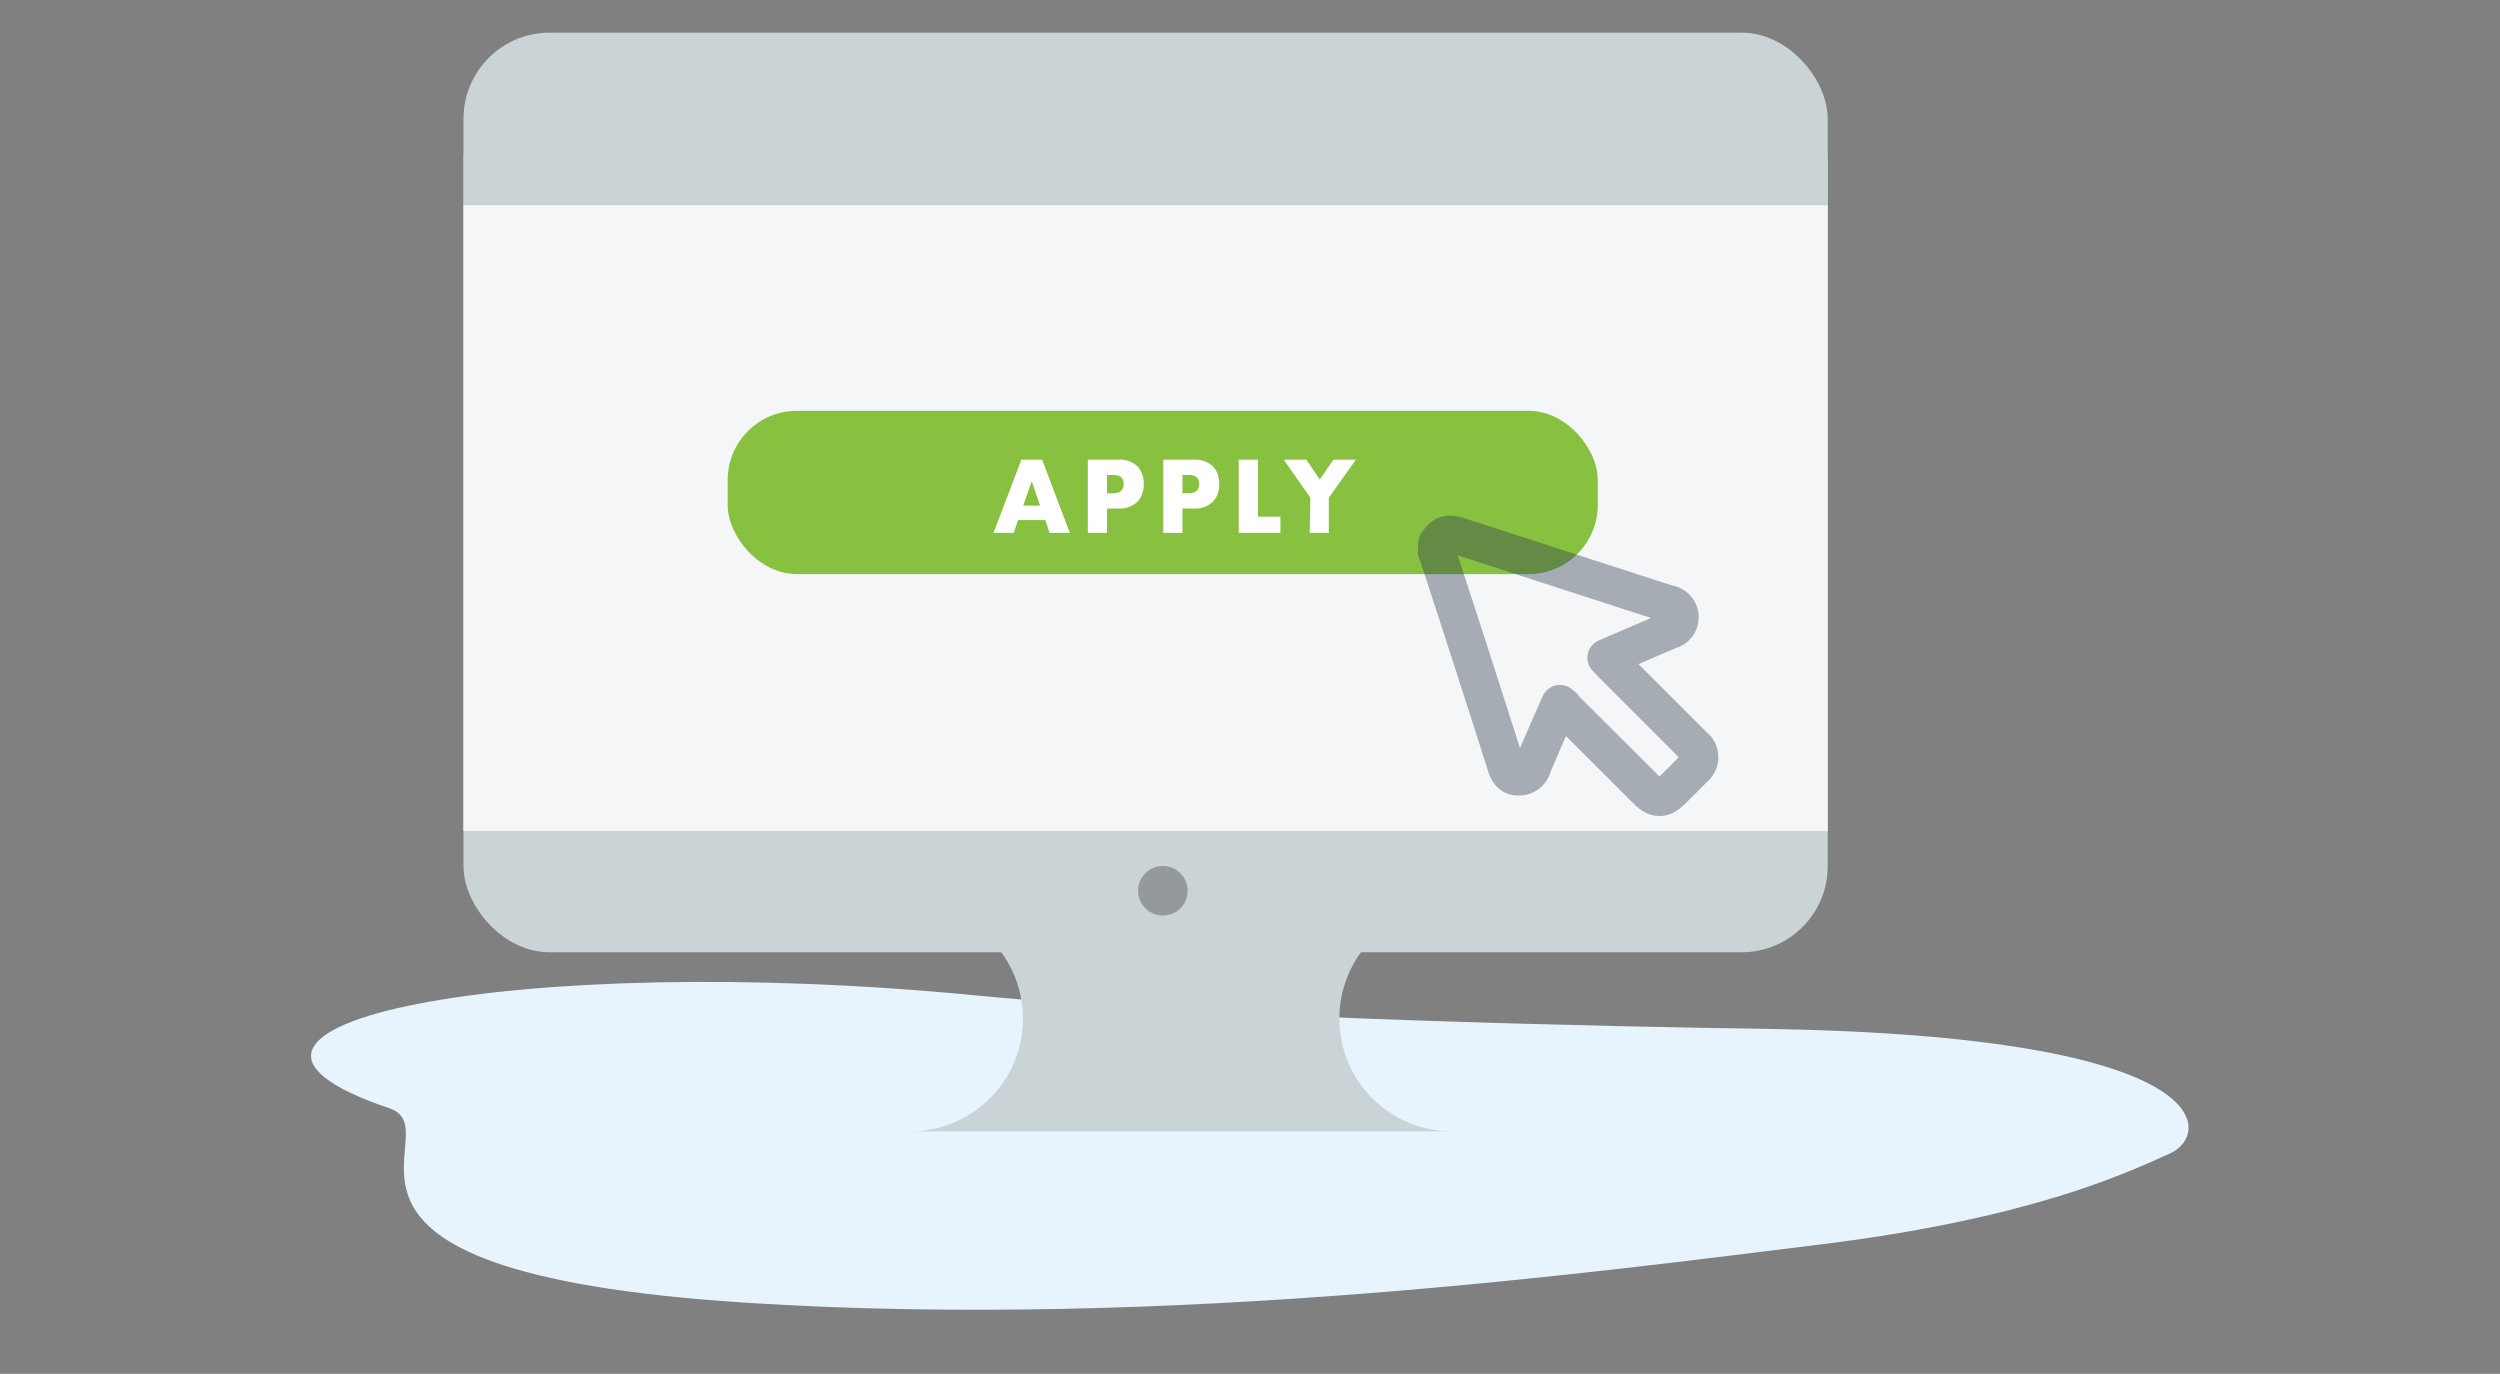 <?xml version="1.0" encoding="UTF-8"?> <svg xmlns="http://www.w3.org/2000/svg" id="Layer_1" data-name="Layer 1" viewBox="0 0 111 61"><rect x="0" y="0" width="111" height="61" fill="#808080" stroke="none"/><defs><style>.cls-1{fill:#e7f4fd;}.cls-2,.cls-7{fill:#fff;}.cls-2{opacity:0.56;}.cls-3{fill:#cad3d5;}.cls-4{fill:#f5f6f7;}.cls-5{fill:#94999e;}.cls-6{fill:#88c03f;}.cls-8{fill:none;stroke:#2f3e52;stroke-linecap:round;stroke-linejoin:round;stroke-width:1.66px;opacity:0.4;}</style></defs><path class="cls-1" d="M78.36,45.68c-5.85-.08-24-.43-35-1.48-20.4-2-37,1.31-26.09,5,3.06,1-5.75,7.25,15.84,8.64,18.94,1.22,38.25-1.43,47.59-2.57s13.65-3.15,15.65-4.06C98.15,50.42,98.79,46,78.36,45.68Z"></path><rect class="cls-2" x="20.58" y="6.82" width="60.57" height="30.08"></rect><path class="cls-3" d="M43.93,41.67a5,5,0,0,1-3.49,8.56h24A5,5,0,0,1,60.65,42"></path><rect class="cls-3" x="20.58" y="1.45" width="60.57" height="40.83" rx="3.82"></rect><rect class="cls-4" x="20.58" y="9.11" width="60.57" height="27.79"></rect><circle class="cls-5" cx="51.63" cy="39.55" r="1.1"></circle><rect class="cls-6" x="32.31" y="18.24" width="38.63" height="7.25" rx="3.07"></rect><path class="cls-7" d="M46.41,23.09H45.2l-.19.57h-.9l1.24-3.25h.92l1.23,3.25h-.9Zm-.23-.64-.37-1.08-.38,1.08Z"></path><path class="cls-7" d="M49.15,23.66H48.3V20.41h1.35a1.17,1.17,0,0,1,.84.28,1.09,1.09,0,0,1,.29.8,1.07,1.07,0,0,1-.29.8,1.17,1.17,0,0,1-.84.29h-.5Zm0-1.76h.28c.31,0,.46-.14.46-.41s-.15-.4-.46-.4h-.28Z"></path><path class="cls-7" d="M52.5,23.66h-.85V20.41H53a1.17,1.17,0,0,1,.84.28,1.09,1.09,0,0,1,.29.8,1.07,1.07,0,0,1-.29.8,1.17,1.17,0,0,1-.84.29h-.5Zm0-1.76h.28c.31,0,.46-.14.46-.41s-.15-.4-.46-.4H52.5Z"></path><path class="cls-7" d="M55.85,20.41v2.53h1v.72H55V20.41Z"></path><path class="cls-7" d="M58.18,22.1,57,20.41h1l.6.88.6-.88h1L59,22.1v1.56h-.85Z"></path><path class="cls-8" d="M63.8,24.13c.29-.42.45-.48,1-.32l9.26,3a.6.6,0,0,1,.07,1.18l-2.82,1.21.24.26,3.66,3.66a.62.62,0,0,1,0,1c-.32.33-.64.65-1,1s-.66.4-1.06,0l-3.71-3.7c0-.06-.1-.1-.18-.18-.11.25-.22.48-.32.72-.3.68-.6,1.37-.89,2.06a.62.62,0,0,1-.65.47c-.33,0-.46-.25-.55-.54q-1.48-4.65-3-9.29c0-.06,0-.12-.07-.17Z"></path></svg> 